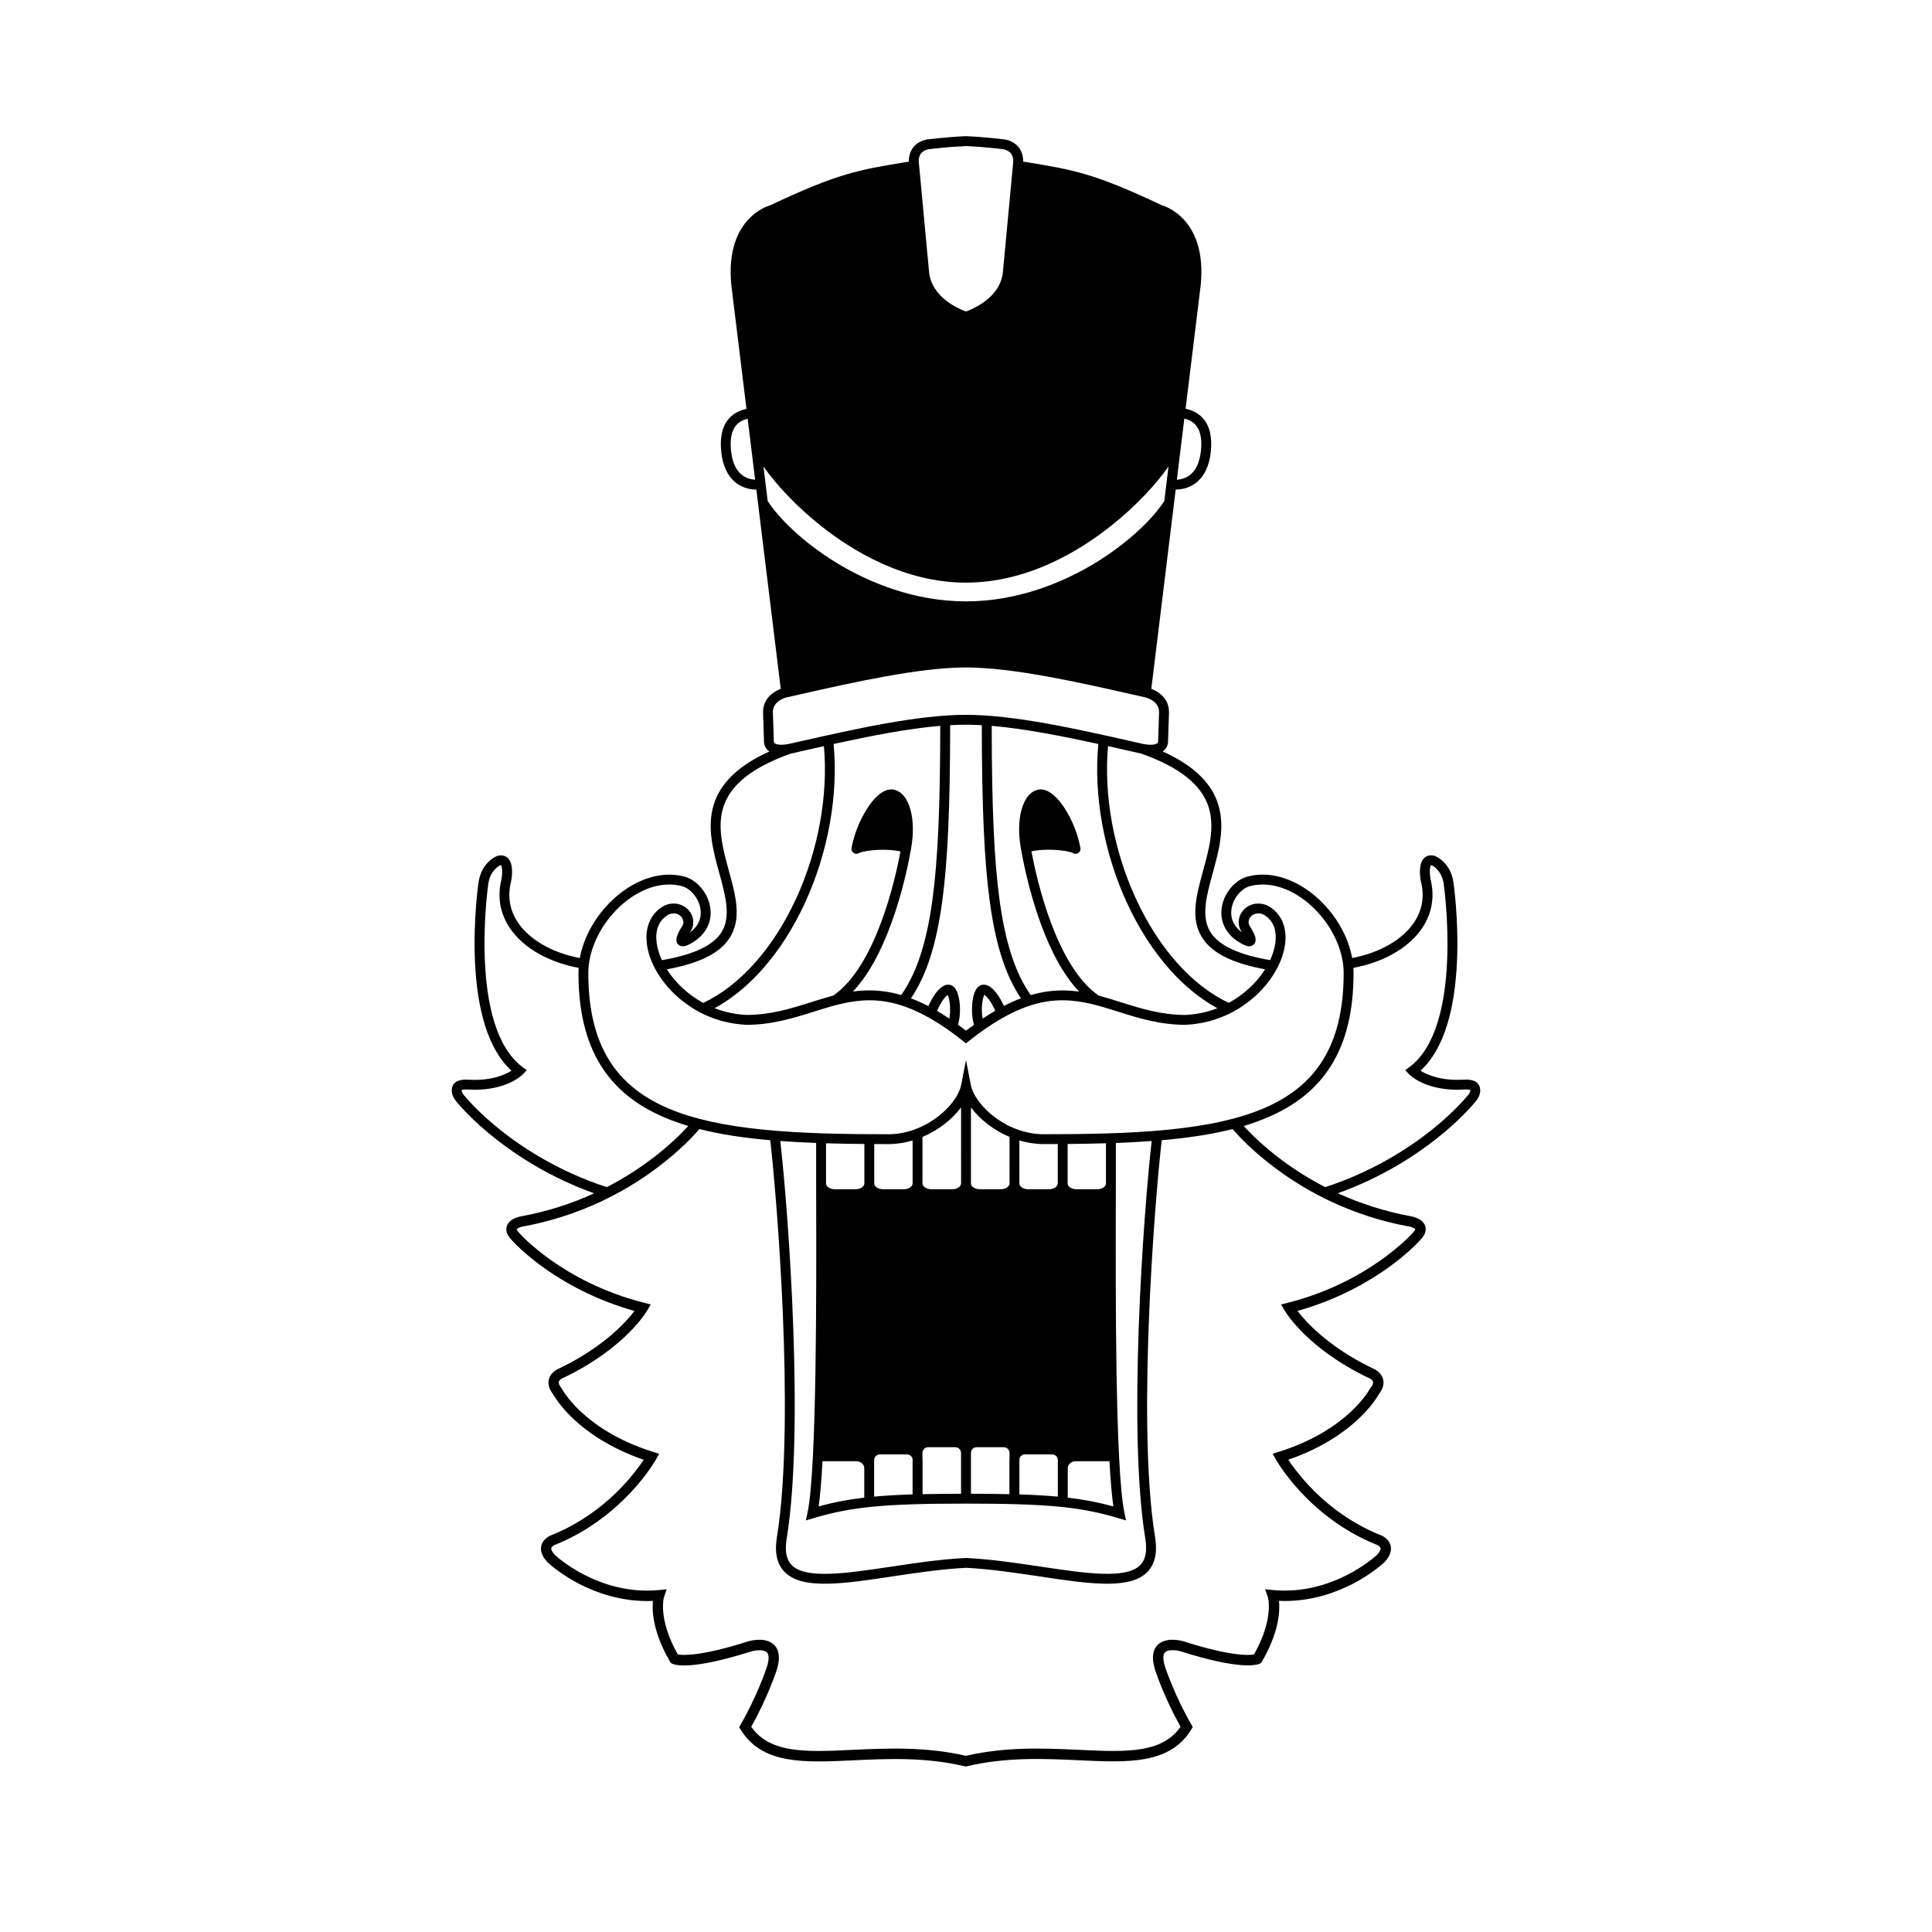 <?xml version="1.0" encoding="UTF-8"?>
<!-- Uploaded to: ICON Repo, www.iconrepo.com, Generator: ICON Repo Mixer Tools -->
<svg fill="#000000" width="800px" height="800px" version="1.1" viewBox="144 144 512 512" xmlns="http://www.w3.org/2000/svg">
 <path d="m535.8 431.35c-0.867-1.34-3.141-1.309-4.117-1.219-5.934 0.312-9.543-1.328-11.23-2.383 3.055-2.805 5.426-6.887 7.059-12.172 1.449-4.715 2.328-10.398 2.613-16.914 0.48-11.023-0.941-20.777-0.953-20.883-0.82-5.356-4.731-6.879-4.902-6.938l-0.109-0.035c-1.422-0.395-2.309 0.18-2.715 0.555-1.668 1.559-1.098 5.184-0.887 6.258l0.02 0.059c0.957 3.879 0.348 7.488-1.809 10.734-3.059 4.609-9.148 8.098-16.438 9.473-2.09-11.504-12.973-22.102-23.684-22.102-1.316 0-2.613 0.156-3.863 0.473-3.293 0.797-6.219 4.098-6.941 7.859-0.699 3.582 0.711 6.922 3.856 9.152l0.035 0.023c1.969 1.305 2.785 1.48 3.32 1.48 0.641 0 1.195-0.316 1.492-0.848 0.52-0.945 0.125-2.203-1.5-4.769-0.262-0.605-0.195-1.301 0.188-1.906 0.473-0.75 1.309-1.199 2.227-1.199 0.398 0 0.812 0.082 1.23 0.242 1.688 0.891 4.277 3.188 3.094 8.641-0.25 1.168-0.66 2.352-1.188 3.516-8.359-1.445-13.516-3.848-15.758-7.332-2.641-4.106-1.109-9.719 0.523-15.648 1.641-5.977 3.336-12.152 1.508-18.188-1.762-5.809-6.606-10.461-14.758-14.133 0.207-0.141 0.387-0.293 0.555-0.469 0.801-0.848 0.875-1.789 0.871-2.106l0.258-7.773v-0.023c0.02-2.231-1.008-4.09-2.988-5.367-0.605-0.395-1.211-0.664-1.703-0.852l6.465-52.812c4.156-0.039 8.465-2.606 9.281-9.812 0.449-3.953-0.227-6.992-1.996-9.023-1.133-1.293-2.691-2.168-4.664-2.594l3.805-31.066c0.625-4.41 0.492-8.34-0.379-11.695-0.715-2.75-1.926-5.117-3.598-7.039-2.578-2.961-5.473-3.934-6.156-4.137-17.973-8.473-23.207-9.332-35.816-11.41-0.309-0.035-0.605-0.082-0.902-0.133 0.016-0.516-0.02-1.324-0.324-2.207-0.453-1.34-1.586-3.059-4.43-3.656l-0.105-0.016c-0.055-0.004-5.269-0.66-10.227-0.867l-0.059-0.004h-0.055c-4.961 0.211-10.184 0.863-10.23 0.867l-0.105 0.016c-2.836 0.598-3.977 2.316-4.43 3.656-0.301 0.875-0.336 1.691-0.316 2.207-0.301 0.051-0.598 0.102-0.891 0.145-12.617 2.082-17.844 2.938-35.816 11.41-0.691 0.203-3.578 1.176-6.16 4.137-1.672 1.918-2.887 4.289-3.598 7.039-0.871 3.356-0.996 7.285-0.379 11.695l3.809 31.102c-3.809 0.832-7.562 3.602-6.664 11.578 0.816 7.215 5.117 9.773 9.281 9.812l6.465 52.812c-0.5 0.191-1.098 0.457-1.703 0.852-1.98 1.273-3.019 3.133-2.988 5.367l0.25 7.801c0 0.316 0.07 1.258 0.875 2.106 0.168 0.176 0.348 0.328 0.551 0.469-8.148 3.672-12.992 8.324-14.758 14.133-1.828 6.035-0.137 12.211 1.508 18.188 1.629 5.934 3.168 11.547 0.523 15.648-2.238 3.481-7.394 5.883-15.754 7.332-0.539-1.164-0.945-2.344-1.195-3.516-1.18-5.457 1.406-7.75 3.094-8.641 0.418-0.16 0.828-0.242 1.23-0.242 0.926 0 1.758 0.449 2.231 1.199 0.383 0.605 0.441 1.301 0.18 1.906-1.629 2.57-2.019 3.824-1.496 4.769 0.293 0.527 0.848 0.848 1.492 0.848 0.539 0 1.355-0.176 3.32-1.48l0.031-0.023c3.148-2.231 4.551-5.566 3.859-9.152-0.73-3.762-3.652-7.062-6.949-7.859-1.25-0.312-2.551-0.473-3.859-0.473-10.707 0-21.594 10.602-23.695 22.102-7.281-1.375-13.371-4.867-16.43-9.473-2.16-3.25-2.766-6.856-1.805-10.734l0.012-0.059c0.215-1.074 0.785-4.699-0.883-6.258-0.402-0.379-1.289-0.945-2.719-0.555l-0.109 0.035c-0.16 0.059-4.074 1.582-4.902 6.941-0.016 0.102-1.438 9.855-0.953 20.879 0.281 6.516 1.164 12.203 2.621 16.914 1.629 5.285 3.996 9.367 7.055 12.16-1.688 1.074-5.297 2.707-11.227 2.394-0.977-0.09-3.254-0.117-4.117 1.219-0.598 0.848-0.992 2.777 1.109 4.977 0.406 0.504 3.727 4.481 9.961 9.406 5.523 4.367 14.395 10.273 26.188 14.496-6.106 2.805-12.559 4.84-19.184 6.07-0.605 0.09-3.301 0.621-3.953 2.609-0.398 1.18 0.047 2.43 1.301 3.719 0.344 0.395 3.269 3.621 8.758 7.516 4.973 3.531 13.035 8.258 23.758 11.266-0.762 1.004-1.945 2.418-3.633 4.086-3.019 2.973-8.293 7.301-16.309 11.141-0.422 0.176-2.211 0.992-2.715 2.816-0.352 1.281 0.016 2.625 1.098 4.027 0.348 0.609 1.98 3.367 5.551 6.691 3.422 3.188 9.34 7.535 18.465 10.676-0.984 1.477-2.777 3.965-5.391 6.769-6.961 7.453-14.328 11.348-19.281 13.297-0.211 0.09-2.07 0.887-2.484 2.785-0.301 1.387 0.277 2.852 1.715 4.359l0.047 0.039c0.125 0.117 3.16 2.984 8.316 5.656 4.449 2.293 11.336 4.852 19.523 4.5-0.273 2.766 0.016 8.344 4.516 16.078l0.195 0.352 0.359 0.188c0.684 0.352 4.922 1.867 20.949-3.231 1.012-0.309 3.359-0.629 4.207 0.277 0.648 0.691 0.555 2.312-0.281 4.566l-0.012 0.031c-0.02 0.082-2.465 7.184-6.672 14.473l-0.414 0.711 0.434 0.711c2.637 4.273 6.566 6.731 12.352 7.773 5.027 0.898 11.074 0.621 17.48 0.312 8.953-0.414 19.098-0.887 29.52 1.582l0.328 0.051 0.312-0.07c10.414-2.469 20.566-1.996 29.52-1.582 6.402 0.309 12.453 0.578 17.477-0.312 5.793-1.043 9.723-3.5 12.359-7.773l0.43-0.711-0.406-0.711c-4.207-7.289-6.644-14.395-6.672-14.473l-0.012-0.031c-0.832-2.254-0.938-3.879-0.281-4.566 0.84-0.906 3.203-0.578 4.219-0.277 16.016 5.098 20.258 3.582 20.938 3.231l0.352-0.188 0.203-0.352c4.504-7.734 4.785-13.316 4.516-16.078 0.52 0.031 1.027 0.039 1.543 0.039 7.508 0 13.816-2.394 17.98-4.535 5.16-2.676 8.191-5.543 8.316-5.656l0.051-0.039c1.43-1.508 2.004-2.973 1.703-4.359-0.402-1.898-2.262-2.695-2.481-2.785-8.969-3.531-15.434-9.18-19.27-13.297-2.621-2.805-4.414-5.297-5.391-6.769 9.125-3.141 15.039-7.488 18.465-10.676 3.57-3.324 5.199-6.082 5.547-6.691 1.082-1.395 1.457-2.746 1.098-4.027-0.504-1.82-2.289-2.637-2.711-2.816-8.012-3.84-13.289-8.168-16.309-11.141-1.684-1.664-2.867-3.078-3.633-4.086 10.73-3.012 18.785-7.734 23.758-11.266 5.488-3.894 8.414-7.125 8.758-7.516 1.266-1.289 1.703-2.539 1.309-3.719-0.66-1.988-3.356-2.519-3.953-2.609-6.629-1.23-13.078-3.266-19.195-6.07 11.801-4.223 20.672-10.125 26.199-14.496 6.227-4.934 9.547-8.906 9.961-9.406 2.094-2.199 1.695-4.125 1.102-4.969zm-71.449-73.301c1.605 5.316 0.02 11.117-1.527 16.73-1.785 6.516-3.473 12.664-0.195 17.766 2.609 4.047 7.914 6.715 16.629 8.332-1.301 2.055-3.012 4.012-5.027 5.734-1.211 1.031-2.746 2.144-4.606 3.16-4.797-2.273-9.34-5.769-13.512-10.414-4.301-4.785-8.035-10.578-11.094-17.211-5.894-12.809-8.551-27.449-7.371-40.414 1.996 0.441 3.969 0.887 5.914 1.328 0.973 0.223 1.945 0.438 2.891 0.656 10.219 3.633 16.078 8.316 17.898 14.332zm-29.195 49.793c-11.301-7.828-16.426-30.816-17.816-38.223 3.473-0.801 8.844-0.406 10.918 0.398 0.25 0.188 0.562 0.281 0.902 0.25 0.684-0.07 1.195-0.645 1.18-1.336v-0.039c0-0.109-0.02-0.215-0.047-0.316-0.641-3.496-2.191-7.371-4.176-10.414-3.125-4.769-5.644-5.129-6.863-4.914-2.109 0.367-3.734 2.301-4.57 5.445-0.742 2.797-0.805 6.328-0.176 9.934 0.543 3.176 2.144 11.492 5.269 20.062 2.891 7.941 6.312 13.996 10.188 18.094-1.422-0.195-2.875-0.309-4.387-0.309-2.781 0-5.57 0.402-8.422 1.23-4.09-5.824-6.731-13.887-8.273-25.266-1.422-10.469-2.047-24.297-2.066-46.078 8.715 0.742 18.656 2.707 28.254 4.812-1.289 13.496 1.449 28.762 7.578 42.082 3.164 6.867 7.039 12.883 11.527 17.871 3.856 4.289 8.027 7.664 12.434 10.066-2.402 0.938-5.203 1.613-8.387 1.785-6.469 0-11.898-1.715-17.16-3.367-1.992-0.641-3.941-1.25-5.906-1.77zm-30.75 6.102c-0.48-2.625-0.031-5.461 0.457-6.309 0.598 0.332 1.82 1.789 2.887 4.223-1.102 0.629-2.215 1.332-3.344 2.086zm5.644-3.356c-0.641-1.395-1.367-2.644-2.137-3.602-1.727-2.156-3.117-2.211-3.996-1.891-1.531 0.578-2.07 2.922-2.246 4.801-0.191 1.969-0.035 3.984 0.43 5.68-0.695 0.504-1.391 1.023-2.102 1.57-0.711-0.551-1.406-1.074-2.102-1.57 0.465-1.691 0.621-3.707 0.434-5.68-0.188-1.879-0.727-4.223-2.258-4.801-0.871-0.324-2.266-0.266-3.961 1.93-0.734 0.953-1.457 2.195-2.082 3.602-1.562-0.797-3.094-1.484-4.609-2.066 4.137-6.152 6.715-14.199 8.289-25.77 1.441-10.621 2.07-24.605 2.098-46.613 1.438-0.086 2.836-0.125 4.191-0.125s2.75 0.047 4.188 0.125c0.031 22.008 0.656 35.996 2.098 46.613 1.57 11.574 4.144 19.617 8.281 25.77-1.484 0.559-2.992 1.227-4.516 2.027zm-14.465 3.356c-1.098-0.73-2.18-1.414-3.254-2.047 1.082-2.5 2.242-3.894 2.805-4.242 0.488 0.852 0.926 3.68 0.449 6.289zm-10.152-44.988c0.004-0.012 0.004-0.031 0.004-0.047 0.016-0.102 0.031-0.195 0.051-0.289 0.629-3.606 0.57-7.141-0.176-9.934-0.836-3.144-2.457-5.078-4.574-5.445-1.223-0.211-3.738 0.137-6.856 4.914-1.984 3.043-3.543 6.918-4.176 10.414-0.031 0.102-0.047 0.211-0.051 0.316v0.039c-0.016 0.684 0.5 1.266 1.18 1.336 0.328 0.031 0.648-0.066 0.902-0.25 2.062-0.801 7.422-1.176 10.906-0.371-1.395 7.43-6.519 30.383-17.809 38.199-1.965 0.523-3.91 1.133-5.906 1.762-5.254 1.652-10.688 3.367-17.156 3.367-3.195-0.168-5.992-0.848-8.395-1.785 4.41-2.402 8.578-5.773 12.438-10.066 4.484-4.992 8.359-11.008 11.523-17.871 6.133-13.32 8.867-28.586 7.57-42.082 9.609-2.102 19.539-4.066 28.27-4.812-0.023 21.781-0.648 35.609-2.07 46.078-1.547 11.383-4.18 19.441-8.277 25.266-2.848-0.828-5.637-1.23-8.418-1.23-1.512 0-2.969 0.105-4.387 0.309 3.879-4.09 7.289-10.152 10.184-18.094 3.035-8.281 4.629-16.332 5.223-19.723zm67.121-92.176c-3.754 5.715-11.129 12.219-19.363 17.039-7.43 4.359-19.227 9.551-33.195 9.551-13.977 0-25.766-5.195-33.195-9.551-8.227-4.82-15.609-11.324-19.355-17.039l-1.117-9.145c3.238 4.606 8.469 10.328 15.012 15.551 8.688 6.941 22.445 15.215 38.656 15.215 16.211 0 29.973-8.273 38.656-15.215 6.539-5.223 11.773-10.949 15.012-15.551zm9.684-13.133c-0.691 6.074-4.055 7.344-6.359 7.477l1.98-16.191c2.527 0.598 5.09 2.441 4.379 8.715zm-74.559-78.246c0.359-0.969 1.148-1.57 2.418-1.855 0.566-0.07 5.34-0.645 9.902-0.84 4.559 0.195 9.332 0.77 9.906 0.84 1.266 0.281 2.062 0.887 2.414 1.855 0.293 0.797 0.188 1.559 0.188 1.559v0.039l-2.707 28.883v0.016c-0.273 3.234-2.023 6.016-5.215 8.266-1.914 1.352-3.805 2.102-4.586 2.383-1.773-0.629-9.219-3.699-9.801-10.652l-2.699-28.859-0.012-0.074c0-0.004-0.105-0.766 0.191-1.559zm-49.922 78.246c-0.363-3.188 0.102-5.543 1.367-6.984 0.719-0.82 1.715-1.375 3.012-1.691l1.98 16.152c-2.309-0.137-5.676-1.406-6.359-7.477zm14.832 65.137 0.035-0.004c1.031-0.23 2.086-0.473 3.16-0.715 14.156-3.203 31.773-7.184 44.215-7.184 12.438 0 30.059 3.981 44.215 7.184 1.066 0.242 2.125 0.48 3.16 0.715l0.035 0.004c0.035 0.004 3.785 0.785 3.754 3.961l-0.25 7.789-0.016-0.012 0.016 0.098c-0.059 0.379-0.68 0.75-1.98 0.75-0.539 0-1.152-0.059-1.844-0.188-0.973-0.215-1.953-0.441-2.949-0.664-14.699-3.32-31.363-7.082-44.145-7.082-12.785 0-29.441 3.762-44.145 7.082-0.992 0.223-1.98 0.449-2.949 0.664-0.691 0.121-1.309 0.188-1.844 0.188-1.305 0-1.93-0.379-1.98-0.762l-0.258-7.859c-0.02-3.148 3.625-3.934 3.769-3.965zm-15.227 63.766c3.281-5.098 1.594-11.25-0.195-17.766-1.543-5.617-3.141-11.422-1.523-16.73 1.824-6.016 7.672-10.699 17.895-14.332 0.945-0.211 1.914-0.434 2.891-0.656 1.941-0.438 3.918-0.887 5.914-1.328 1.18 12.969-1.48 27.609-7.371 40.414-3.055 6.629-6.781 12.426-11.094 17.211-4.176 4.644-8.715 8.141-13.516 10.414-1.859-1.012-3.394-2.125-4.609-3.16-2.016-1.723-3.723-3.68-5.027-5.734 8.723-1.621 14.035-4.285 16.637-8.332zm-30.672-6.723c4.312-4.719 9.652-7.422 14.656-7.422 1.098 0 2.188 0.133 3.231 0.395h0.016c2.312 0.555 4.457 3.055 4.992 5.812 0.289 1.48 0.309 4.293-2.75 6.488 0.109-0.18 0.238-0.395 0.379-0.613l0.039-0.059 0.035-0.074c0.68-1.43 0.562-3.113-0.309-4.492-0.953-1.512-2.621-2.418-4.445-2.418-0.75 0-1.512 0.152-2.258 0.449l-0.109 0.051c-3.945 2.039-5.633 6.352-4.516 11.551 1.004 4.648 4.066 9.43 8.402 13.109 1.57 1.34 3.633 2.805 6.191 4.055l0.016 0.039c0.004-0.012 0.02-0.012 0.023-0.012 3.082 1.484 6.879 2.656 11.387 2.891l0.066 0.012c6.883 0 12.523-1.785 17.977-3.5 4.918-1.547 9.559-3.004 14.699-3.004 4.836 0 12.672 1.113 24.758 10.758l0.828 0.648 0.816-0.648c12.086-9.645 19.922-10.758 24.758-10.758 5.144 0 9.789 1.457 14.699 3.004 5.453 1.723 11.082 3.5 17.973 3.5l0.07-0.012c4.508-0.238 8.297-1.406 11.387-2.891 0.012 0 0.02 0 0.031 0.012l0.012-0.039c2.562-1.25 4.621-2.715 6.191-4.055 4.336-3.68 7.402-8.457 8.402-13.109 1.125-5.199-0.562-9.512-4.516-11.551l-0.117-0.051c-0.734-0.297-1.508-0.449-2.254-0.449-1.828 0-3.492 0.906-4.445 2.418-0.871 1.379-0.988 3.062-0.312 4.492l0.039 0.074 0.039 0.059c0.141 0.223 0.266 0.43 0.379 0.613-3.059-2.203-3.039-5.008-2.75-6.488 0.527-2.762 2.68-5.262 4.992-5.812h0.012c1.047-0.262 2.137-0.395 3.234-0.395 5.004 0 10.344 2.707 14.652 7.422 4.254 4.644 6.793 10.625 6.793 15.98 0 9.617-1.82 17.195-5.543 23.176-3.465 5.566-8.605 9.742-15.703 12.762-6.43 2.734-14.641 4.574-25.109 5.617-10.75 1.082-22.809 1.219-33.188 1.219-4.43 0-9.004-1.594-12.898-4.5-3.391-2.527-5.828-5.824-6.367-8.578l-1.277-6.57-1.285 6.574c-0.539 2.754-2.984 6.051-6.375 8.578-3.883 2.902-8.465 4.5-12.891 4.5-10.379 0-22.434-0.137-33.188-1.219-10.465-1.043-18.676-2.883-25.109-5.617-7.106-3.023-12.238-7.195-15.699-12.762-3.727-5.984-5.543-13.559-5.543-23.176 0-5.359 2.539-11.34 6.781-15.984zm140.84 166.01c0.508 3.238 0.059 5.512-1.367 6.949-3.754 3.777-14.609 2.144-26.113 0.422-6.504-0.973-13.234-1.988-19.984-2.332l-0.066-0.008-0.07 0.012c-6.746 0.344-13.477 1.359-19.992 2.332-11.496 1.723-22.359 3.356-26.105-0.422-1.43-1.438-1.879-3.707-1.371-6.938 4.715-28.547 0.52-86.207-1.676-105.47 3.027 0.227 6.191 0.395 9.5 0.516v10.758c0 1.621 0.004 3.707 0.012 6.184 0.051 20.711 0.172 69.242-2.273 80.934l-0.449 2.156 2.102-0.629c10.125-3.004 18.797-3.828 40.316-3.828 21.52 0 30.184 0.828 40.32 3.828l2.098 0.629-0.449-2.156c-2.445-11.688-2.316-60.219-2.266-80.934 0.004-2.469 0.012-4.555 0.012-6.184v-10.758c3.301-0.117 6.473-0.289 9.5-0.516-2.191 19.254-6.391 76.918-1.676 105.45zm-85.559-20.605h8.891c1.199 0 2.176 0.816 2.176 1.828v7.824c-4.453 0.523-8.223 1.27-12.086 2.324 0.418-2.941 0.758-7.082 1.02-11.977zm13.684 1.832v-2.117c0-0.836 0.68-1.516 1.523-1.516h7.184c0.734 0 1.352 0.523 1.484 1.211v9.387c-3.863 0.125-7.195 0.312-10.191 0.59zm12.805-2.606v-1.406c0-0.848 0.68-1.527 1.516-1.527h7.188c0.836 0 1.523 0.68 1.523 1.527v10.809c-3.769 0.012-7.141 0.039-10.191 0.117v-9.023c0-0.176-0.008-0.332-0.035-0.496zm12.848-1.41c0-0.848 0.68-1.527 1.516-1.527h7.188c0.836 0 1.527 0.68 1.527 1.527v1.406c-0.023 0.168-0.035 0.324-0.035 0.492v9.023c-3.055-0.082-6.422-0.105-10.191-0.117v-10.805zm12.836 1.594c0.145-0.691 0.754-1.211 1.492-1.211h7.188c0.836 0 1.516 0.68 1.516 1.516v9.676c-2.996-0.277-6.332-0.465-10.191-0.59l0.004-9.391zm12.816 2.422c0-1.012 0.973-1.828 2.176-1.828h8.887c0.273 4.891 0.598 9.035 1.027 11.977-3.863-1.055-7.637-1.797-12.086-2.324l0.004-7.824zm10.129-75.418c0 0.805-1.066 1.516-2.293 1.516h-5.57c-1.219 0-2.293-0.711-2.293-1.516v-10.48c3.523-0.031 6.906-0.09 10.16-0.188v10.668zm-12.781 0c0 0.805-1.074 1.516-2.293 1.516h-5.566c-1.223 0-2.301-0.711-2.301-1.516v-11.418c2.062 0.621 4.211 0.961 6.402 0.961 1.273 0 2.527 0 3.762-0.012v10.469zm-12.773 0c0 0.805-1.09 1.516-2.324 1.516h-5.586c-1.234 0-2.316-0.711-2.316-1.516v-20.172c2.332 3.141 5.977 6.019 10.227 7.824zm-12.848 0c0 0.805-1.082 1.516-2.316 1.516h-5.594c-1.234 0-2.312-0.711-2.312-1.516v-12.348c4.254-1.797 7.894-4.684 10.227-7.824l0.004 20.172zm-12.84 0c0 0.805-1.074 1.516-2.297 1.516h-5.57c-1.223 0-2.297-0.711-2.297-1.516v-10.461c1.238 0.012 2.492 0.012 3.769 0.012 2.188 0 4.344-0.344 6.398-0.961v11.41zm-12.781 0c0 0.805-1.074 1.516-2.297 1.516h-5.566c-1.223 0-2.297-0.711-2.297-1.516v-10.664c3.254 0.102 6.637 0.156 10.16 0.188zm-105.76-23.012-0.082-0.09c-0.828-0.855-0.941-1.438-0.875-1.684 0.312-0.117 1.113-0.176 1.758-0.125h0.047c0.559 0.039 1.102 0.059 1.633 0.059 8.793 0 12.625-3.945 12.797-4.109l1.012-1.062-1.176-0.887c-14.402-10.809-9.07-48.188-9.012-48.559 0.539-3.527 2.793-4.691 3.188-4.867 0.09-0.02 0.152-0.02 0.188-0.02 0.102 0.109 0.324 0.648 0.293 1.898-0.02 0.91-0.172 1.742-0.195 1.895-1.117 4.539-0.367 8.957 2.172 12.777 1.832 2.754 4.621 5.211 8.066 7.09 3.012 1.641 6.523 2.852 10.227 3.543-0.031 0.434-0.047 0.875-0.047 1.316 0 10.117 1.945 18.156 5.934 24.57 3.758 6.019 9.285 10.539 16.898 13.766 1.98 0.848 4.066 1.594 6.273 2.254-1.727 1.898-5.133 5.336-10.152 9.062-3.606 2.684-7.445 5.078-11.453 7.144-12.652-4.121-22.102-10.344-27.836-14.855-6.328-5.008-9.625-9.078-9.656-9.117zm249.98 34.367c0.805 0.125 1.637 0.516 1.785 0.754-0.012 0.059-0.09 0.371-0.676 0.953l-0.066 0.082c-0.105 0.125-11.504 13.008-33.059 18.461l-1.77 0.453 0.922 1.566c0.238 0.422 6.019 10.125 22.234 17.871l0.109 0.039c0.152 0.07 0.938 0.453 1.094 0.992 0.145 0.539-0.359 1.281-0.68 1.672l-0.086 0.105-0.066 0.105c-0.012 0.039-1.473 2.785-5.164 6.191-3.406 3.16-9.461 7.535-18.984 10.508l-1.605 0.504 0.82 1.477c0.09 0.156 2.223 3.953 6.609 8.672 7.324 7.863 15.094 11.977 20.32 14.051 0.168 0.07 0.742 0.395 0.828 0.805 0.09 0.422-0.277 1.094-0.984 1.84-0.555 0.516-11.859 10.758-27.461 9.281l-2.141-0.215 0.711 2.023c0.02 0.051 1.758 5.68-3.656 15.262-1.23 0.227-5.984 0.559-18.574-3.457l-0.02-0.012c-0.488-0.137-4.781-1.352-7.019 1.023-1.441 1.535-1.543 4.027-0.309 7.391 0.16 0.484 2.445 7.062 6.469 14.207-2.195 3.148-5.41 5.019-10.062 5.856-4.727 0.836-10.352 0.57-16.867 0.266-9.047-0.414-19.285-0.887-29.961 1.582-10.676-2.469-20.914-1.996-29.961-1.582-6.519 0.309-12.148 0.57-16.867-0.266-4.644-0.836-7.871-2.707-10.062-5.856 4.019-7.144 6.301-13.73 6.469-14.207 1.238-3.367 1.137-5.856-0.309-7.391-2.238-2.371-6.531-1.16-7.019-1.023l-0.02 0.012c-12.586 4.016-17.34 3.68-18.574 3.457-5.414-9.582-3.668-15.215-3.656-15.25l0.707-2.023-2.133 0.207c-8.277 0.785-15.289-1.762-19.715-4.055-4.629-2.383-7.488-4.969-7.754-5.223-0.715-0.746-1.066-1.414-0.984-1.84 0.086-0.414 0.66-0.734 0.82-0.805 9.473-3.75 16.277-9.715 20.324-14.051 4.394-4.715 6.523-8.508 6.613-8.672l0.82-1.477-1.613-0.504c-9.516-2.973-15.574-7.352-18.977-10.508-3.688-3.406-5.152-6.152-5.164-6.184l-0.066-0.117-0.086-0.105c-0.312-0.395-0.816-1.133-0.676-1.664 0.137-0.523 0.863-0.906 1.09-1.004l0.117-0.039c16.207-7.742 21.996-17.445 22.234-17.871l0.918-1.566-1.762-0.453c-11.23-2.84-19.613-7.703-24.672-11.297-5.492-3.883-8.359-7.133-8.387-7.164l-0.035-0.074c-0.586-0.578-0.664-0.898-0.676-0.953 0.16-0.289 1.098-0.648 1.777-0.754h0.047c7.059-1.301 13.926-3.512 20.41-6.535 5.184-2.43 10.141-5.379 14.73-8.805 6.297-4.676 10.121-8.879 11.457-10.461 5.551 1.414 11.785 2.352 18.781 2.961 0.945 8.219 2.535 26.441 3.359 46.551 0.73 17.922 1.047 42.648-1.605 58.715-0.645 4.109 0.039 7.125 2.102 9.191 2.203 2.211 5.856 3.199 11.496 3.066 4.816-0.09 10.66-0.961 16.852-1.898 6.422-0.961 13.07-1.969 19.668-2.312 6.602 0.344 13.246 1.352 19.668 2.312 6.191 0.938 12.043 1.809 16.859 1.898 0.301 0.012 0.598 0.012 0.891 0.012 5.141 0 8.52-0.973 10.602-3.078 2.055-2.066 2.746-5.078 2.102-9.199-2.656-16.062-2.344-40.789-1.602-58.703 0.816-20.113 2.41-38.336 3.352-46.551 6.996-0.609 13.234-1.547 18.785-2.961 1.34 1.582 5.16 5.785 11.461 10.461 4.586 3.426 9.543 6.379 14.727 8.805 6.484 3.023 13.352 5.234 20.41 6.535l0.035-0.004zm15.484-34.461-0.086 0.09c-0.031 0.039-3.281 4.066-9.578 9.055-5.742 4.543-15.219 10.785-27.906 14.918-3.977-2.035-7.789-4.418-11.371-7.074-5.055-3.738-8.488-7.227-10.23-9.129 2.207-0.66 4.297-1.406 6.266-2.254 7.617-3.231 13.145-7.742 16.898-13.766 4-6.414 5.941-14.453 5.941-24.57 0-0.438-0.012-0.883-0.047-1.316 3.703-0.691 7.227-1.898 10.227-3.543 3.441-1.879 6.227-4.332 8.066-7.09 2.539-3.82 3.289-8.238 2.18-12.781-0.336-1.727-0.23-3.461 0.09-3.789 0.031 0 0.09 0 0.18 0.02 0.398 0.176 2.641 1.34 3.188 4.856 0.055 0.379 5.402 37.762-9.008 48.566l-1.176 0.887 1.008 1.062c0.168 0.168 4 4.109 12.801 4.109 0.523 0 1.062-0.02 1.629-0.059h0.051c0.629-0.051 1.445 0.012 1.758 0.125 0.051 0.25-0.059 0.832-0.879 1.684z"/>
</svg>